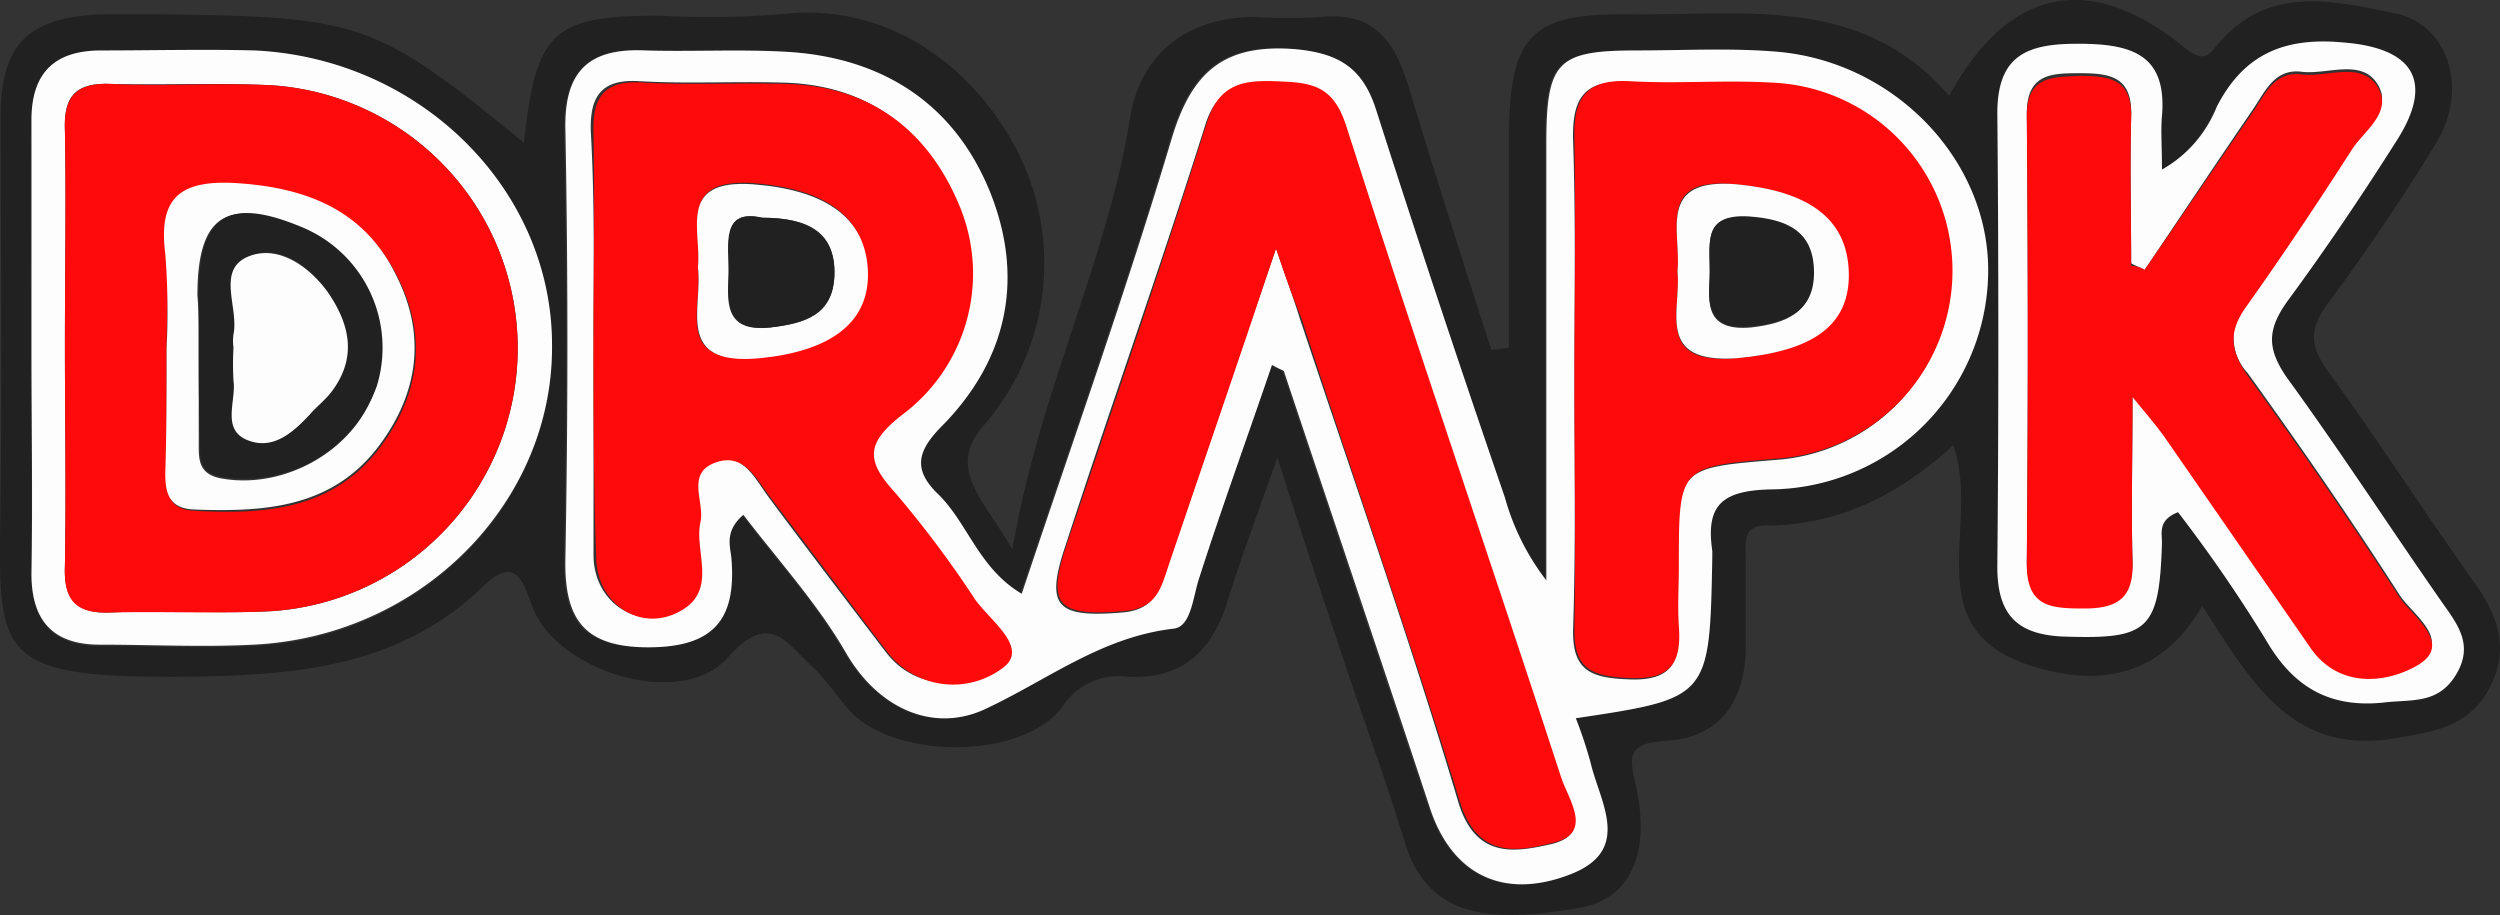 <svg id="Vrstva_1" data-name="Vrstva 1" xmlns="http://www.w3.org/2000/svg" width="186.81" height="68.37" viewBox="0 0 186.81 68.37">
  <rect x="0" y="0" width="186.81" height="68.37" fill="#333333" stroke="none"/>
  <defs>
    <style>
      .cls-1 {
        fill: #212121;
      }

      .cls-2 {
        fill: #fdfdfd;
      }

      .cls-3 {
        fill: #fe0a0a;
      }
    </style>
  </defs>
  <title>logo</title>
  <g>
    <path class="cls-1" d="M46.9,87.2c.9-8.3,2.1-9.5,10.1-9.5a67.59,67.59,0,0,0,9-.1c8.3-1,14.4,4.1,17.5,9.7a18.49,18.49,0,0,1-2.4,21.2c-2.6,3.2.3,5.5,2.3,9.1,2-11.8,7.1-21.6,8.8-32.3.8-4.8,4.3-7.5,9.3-7.5a41.7,41.7,0,0,0,5,0c4-.4,5.5,1.9,6.5,5.2,2,6.6,4.1,13.2,6.2,19.7.4-.1.9-.1,1.3-.2v-16c.1-7.4,1.7-9,9.1-8.9,8.4.1,17.3-1.5,23.8,6.1,4.4-8.1,10.5-9.4,17.6-3.6,1.5,1.2,1.8.5,2.6-.4,3.7-4.3,8.6-3.1,13-2.2,4.2.8,5.6,5.8,3.2,9.7q-3.75,6.15-8.1,12c-1.5,2-1.3,3.3.1,5.2,3.7,5.1,7.1,10.4,10.8,15.6,1.8,2.5,2.7,5,1.2,7.9s-4.1,3.3-7.1,3.8c-7.8,1.3-10.8-4.4-14.4-9.9-3.3,5.8-8.5,6-13.3,4.3-8-2.9-3.2-10.5-5.3-16.3-3.9,3.6-8.5,6-14,6-1.8,0-1.5,1.4-1.5,2.5v6.5c0,4.1-1.9,6.9-6.1,7.1-2.8.2-2.6,1.2-2.1,3.4,1.1,5-.4,8.5-4.4,9.1-6.1,1-11.1,1-12.9-5-1.4-4.6-3.1-9.2-4.6-13.7s-3-9-4.9-15c-1.6,4.6-2.8,7.7-3.8,11-1.2,3.6-3.4,5.6-7.4,5.4a5,5,0,0,0-4.9,2.3c-3,3.9-12.4,3.9-15.8.3-1-1.1-1.8-2.4-2.9-3.4-1.9-1.7-3.1-4.2-6.3-.6-3.5,3.9-12.8,1-14.6-3.9-.7-2-1.3-3.7-3.6-1.5-6.3,6.1-14,6.7-22.3,6.8-15,.1-13.9-1.7-13.8-14.4.1-9.2,0-18.3,0-27.5,0-5.4,2.1-7.4,7.6-7.6h4.5C34.7,77.8,35.8,78.1,46.9,87.2Zm78.6,43c10-1.5,10-1.5,10.1-12v-.5c-.5-3.4.8-4.5,4.3-4.6a16.39,16.39,0,0,0,16.3-15.7c.4-8.5-6.7-16.2-15.7-17-3.5-.3-7-.1-10.5-.1-6,0-6.8.8-6.8,7v32.6a19,19,0,0,1-3.1-6.2c-3.2-9.6-6.5-19.2-9.6-28.9-1-3.2-2.8-4.3-6.1-4.6-5.3-.5-7.7,1.7-9.2,6.7-3.4,11.4-7.4,22.6-11.2,34-3.2-1.8-4-5.2-6.2-7.4-2-1.9-1.6-3.3.3-5.2,4.9-5,6.1-11.1,3.5-17.5-2.7-6.6-8.1-10-15.2-10.4-3.5-.2-7,.1-10.5-.1-4.2-.2-6,1.5-6,5.9.2,10.7.2,21.3,0,32-.1,4.6,1.3,6.7,6.2,6.7s6.6-2.2,6.2-6.7c-.1-.9-.5-2,.9-3.2,2.6,3.4,5.5,6.6,7.6,10.2,2.5,4.4,6.7,6.1,10.5,4.3,4.6-2.2,8.7-5.3,14.1-6,1.3-.2,1.4-2.5,1.9-3.9,1.8-5.2,3.6-10.5,5.4-15.8.7.4.9.4.9.5,3.6,10.9,7.3,21.8,10.9,32.6,1.7,5,5.4,6.9,10.4,5,4.8-1.8,2.3-5.4,1.6-8.4A18.59,18.59,0,0,0,125.5,130.2Zm43.8-41c0-1.8-.1-2.9,0-4,.3-4.7-2.5-5.4-6.3-5.4s-6.1.9-6,5.2q.15,16.95,0,33.9c0,3.6,1.6,5.1,5.1,5.2,6.2.1,7-.6,7.2-7,0-.8-.3-1.7,1.2-2.3a108.52,108.52,0,0,1,6.6,9.6c2.1,3.7,4.9,5.1,9,4.6,2-.2,4-.1,5.2-2.1,1.3-2.2,0-3.8-1.1-5.4-3.9-5.6-7.6-11.3-11.6-16.8-1.5-2.1-1.5-3.6.1-5.7,2.9-3.9,5.5-7.9,8.1-11.9,2.9-4.5,1.3-6.9-4-7.4-4.3-.4-7.3.9-9.4,4.8C172.5,86.1,171.7,87.9,169.3,89.2ZM10.1,102.5v17c0,3.5,1.6,5.3,5.1,5.3,3.8,0,7.7.2,11.5,0,12.5-.6,22.4-10.6,22.3-22.4S39.1,81,26.8,80.4c-3.8-.2-7.7,0-11.5,0-3.5,0-5.2,1.7-5.2,5.2C10.2,91.2,10.1,96.8,10.1,102.5Z" transform="translate(-7.75 -76.53)"/>
    <path class="cls-2" d="M125.5,130.2a31.43,31.43,0,0,1,1.1,3.3c.7,3,3.2,6.6-1.6,8.4-5,1.9-8.8-.1-10.4-5-3.6-10.9-7.3-21.8-10.9-32.6,0-.1-.2-.1-.9-.5-1.8,5.3-3.7,10.5-5.4,15.8-.5,1.4-.6,3.7-1.9,3.9-5.4.6-9.4,3.8-14.1,6-3.8,1.8-8,.1-10.5-4.3-2.1-3.6-5-6.8-7.6-10.2-1.4,1.2-1,2.3-.9,3.2.4,4.6-1.3,6.7-6.2,6.7s-6.3-2.2-6.2-6.7c.2-10.7.2-21.3,0-32-.1-4.4,1.8-6.1,6-5.9,3.5.1,7-.1,10.5.1,7.1.4,12.5,3.8,15.2,10.4,2.6,6.4,1.4,12.5-3.5,17.5-1.9,1.9-2.3,3.3-.3,5.2,2.2,2.2,3,5.5,6.2,7.4,3.8-11.4,7.8-22.6,11.2-34,1.5-5,3.9-7.1,9.2-6.7,3.3.3,5.1,1.4,6.1,4.6,3.1,9.7,6.3,19.3,9.6,28.9a18.06,18.06,0,0,0,3.1,6.2V87.3c0-6.2.8-7,6.8-7,3.5,0,7-.2,10.5.1,9,.8,16.1,8.5,15.7,17A16.39,16.39,0,0,1,140,113.1c-3.6.1-4.8,1.2-4.3,4.6v.5C135.5,128.7,135.5,128.7,125.5,130.2ZM52.1,102v16c0,3.7,3.6,5.9,6.6,3.9,2.4-1.6.7-4.3,1.2-6.5.3-1.5-1.1-3.6,1.1-4.4s3.1,1.2,4.2,2.7c2.9,3.9,5.8,7.7,8.7,11.5,2.4,3.2,6.3,2.6,8.5,1.2s-.9-3.6-2-5.2a66.76,66.76,0,0,0-6-8c-2.1-2.4-2.1-3.7.6-5.8a13.19,13.19,0,0,0,4.2-15.7c-2.4-5.7-6.8-8.9-13.1-9-3.5-.1-7,.1-10.5-.1-2.9-.2-3.8,1.1-3.7,3.8C52.2,91.7,52.1,96.9,52.1,102Zm51-6.9c.9,2.6,1.4,4,1.8,5.3,4,12,8.2,23.9,11.8,36,1.3,4.4,4.3,3.8,7,3.2,3.2-.8,1.1-3.3.6-4.9-5.3-16.3-10.9-32.5-16.1-48.8-1-3-2.7-3.2-5.2-3.2s-4.3.3-5.2,3.2c-3.3,10.5-7,20.8-10.4,31.3-1.6,4.7-.7,5.5,4.2,5.1,2.5-.2,2.8-1.8,3.4-3.5C97.6,111.3,100.1,103.8,103.1,95.1Zm22.3,9.9c0,6.2.1,12.3-.1,18.5-.1,3.3,1.5,3.7,4.3,3.8,3,.1,3.8-1.3,3.5-3.9-.1-1.5,0-3,0-4.5,0-7.4,0-7.4,7.3-8a14.07,14.07,0,0,0-.4-28.1c-3.5-.2-7,.2-10.5-.1s-4.3,1.3-4.2,4.4C125.5,93.1,125.4,99,125.4,105Z" transform="translate(-7.75 -76.53)"/>
    <path class="cls-2" d="M169.3,89.2a9.33,9.33,0,0,0,4.1-4.7c2-3.9,5-5.2,9.4-4.8,5.3.4,6.9,2.9,4,7.4-2.6,4.1-5.3,8.1-8.1,11.9-1.5,2.1-1.6,3.5-.1,5.7,4,5.5,7.7,11.2,11.6,16.8,1.2,1.7,2.4,3.2,1.1,5.4s-3.2,1.9-5.2,2.1c-4.1.5-6.9-1-9-4.6a108.52,108.52,0,0,0-6.6-9.6c-1.5.6-1.2,1.5-1.2,2.3-.2,6.5-1,7.2-7.2,7-3.6-.1-5.1-1.6-5.1-5.2q.15-17,0-33.9c0-4.4,2.3-5.2,6-5.2,3.9,0,6.7.7,6.3,5.4C169.2,86.3,169.3,87.4,169.3,89.2ZM168,96.7c-.3-.2-.7-.3-1-.5,0-3.7-.1-7.3,0-11,.1-2.9-1.5-3.2-3.8-3.2-2.1,0-4,0-4,3,.1,11.2.1,22.3,0,33.5,0,3.2,1.9,3.3,4.3,3.3s3.7-.8,3.6-3.5c-.1-3.7,0-7.4,0-12.3,1.4,1.8,2,2.4,2.4,3l10.8,15.6c2.2,3.2,5.7,2.8,8,1.5,2.9-1.7-.4-3.7-1.3-5.2-3.6-5.6-7.4-11.1-11.3-16.5a3.87,3.87,0,0,1,0-5.3c2.8-3.7,5.3-7.7,7.8-11.6.9-1.4,3.1-2.8,1.9-4.7s-3.7-.7-5.6-.9c-2.1-.3-2.8,1.5-3.7,2.8C173.3,88.8,170.7,92.7,168,96.7Z" transform="translate(-7.75 -76.53)"/>
    <path class="cls-2" d="M10.1,102.5v-17c0-3.5,1.7-5.2,5.2-5.2,3.8,0,7.7-.1,11.5,0,12.4.6,22.2,10.4,22.2,22,.1,11.8-9.8,21.8-22.3,22.4-3.8.2-7.7,0-11.5,0-3.5,0-5.1-1.8-5.1-5.3C10.2,113.8,10.1,108.1,10.1,102.5Zm2.5-.2c0,5.5.1,11,0,16.5-.1,2.5.8,3.6,3.4,3.5,4-.2,8,.1,12-.1a19.69,19.69,0,0,0,0-39.3c-4-.2-8,0-12-.1-2.7-.1-3.5,1-3.4,3.5C12.7,91.6,12.6,96.9,12.6,102.3Z" transform="translate(-7.75 -76.53)"/>
    <path class="cls-3" d="M52.1,102c0-5.2.1-10.3,0-15.5-.1-2.7.8-4,3.7-3.8,3.5.2,7,0,10.5.1,6.3.1,10.7,3.3,13.1,9a13.16,13.16,0,0,1-4.2,15.7c-2.7,2.1-2.8,3.4-.6,5.8a79.44,79.44,0,0,1,6,8c1.1,1.6,4.2,3.7,2,5.2a6.16,6.16,0,0,1-8.5-1.2c-2.9-3.8-5.8-7.7-8.7-11.5-1.1-1.4-2-3.5-4.2-2.7s-.8,2.9-1.1,4.4c-.5,2.1,1.2,4.9-1.2,6.5-3,2-6.6-.2-6.6-3.9C52.1,112.7,52.1,107.4,52.1,102Zm7.8-5.5c.4,3-1.9,7.4,4.5,6.7,5.3-.5,8.3-2.5,8.1-6.6s-3.3-6-8.6-6.4C58.3,89.9,60.3,93.8,59.9,96.5Z" transform="translate(-7.75 -76.53)"/>
    <path class="cls-3" d="M103.1,95.1c-2.9,8.7-5.5,16.2-8,23.6-.6,1.8-.9,3.3-3.4,3.5-4.9.4-5.8-.4-4.2-5.1,3.5-10.4,7.1-20.8,10.4-31.3.9-3,2.7-3.3,5.2-3.2s4.2.2,5.2,3.2c5.2,16.3,10.8,32.5,16.1,48.8.5,1.6,2.5,4.2-.6,4.9-2.7.7-5.7,1.2-7-3.2-3.7-12.1-7.9-24-11.8-36C104.5,99.1,104,97.8,103.1,95.1Z" transform="translate(-7.75 -76.53)"/>
    <path class="cls-3" d="M125.4,105c0-6,.1-12,0-18-.1-3.1.8-4.6,4.2-4.4s7-.1,10.5.1a14.07,14.07,0,0,1,.4,28.1c-7.3.6-7.3.6-7.3,8,0,1.5-.1,3,0,4.5.2,2.6-.5,4-3.5,3.9-2.8-.1-4.4-.5-4.3-3.8C125.5,117.3,125.4,111.2,125.4,105Zm7.7-8.2c.3,2.9-1.7,7,4.3,6.5,5.5-.5,8.4-2.3,8.4-6.4s-3.1-6.1-8.4-6.6C131.5,89.7,133.4,93.8,133.1,96.8Z" transform="translate(-7.75 -76.53)"/>
    <path class="cls-3" d="M168,96.7c2.7-3.9,5.4-7.9,8.1-11.8.9-1.3,1.6-3.1,3.7-2.8,1.9.2,4.4-1,5.6.9s-1,3.3-1.9,4.7c-2.5,3.9-5.1,7.8-7.8,11.6-1.4,1.9-1.4,3.3,0,5.3,3.9,5.4,7.7,10.9,11.3,16.5,1,1.5,4.2,3.6,1.3,5.2-2.3,1.3-5.9,1.7-8-1.5l-10.8-15.6c-.5-.7-1-1.3-2.4-3,0,4.9-.1,8.6,0,12.3.1,2.7-1.1,3.5-3.6,3.5s-4.3-.1-4.3-3.3c.1-11.2.1-22.3,0-33.5,0-3,1.9-2.9,4-3,2.3,0,3.9.3,3.8,3.2-.1,3.6,0,7.3,0,11A1.93,1.93,0,0,1,168,96.7Z" transform="translate(-7.75 -76.53)"/>
    <path class="cls-3" d="M12.6,102.3c0-5.3.1-10.7,0-16-.1-2.5.8-3.6,3.4-3.5,4,.2,8-.1,12,.1a19.69,19.69,0,0,1,0,39.3c-4,.2-8,0-12,.1-2.7.1-3.5-1-3.4-3.5C12.7,113.3,12.6,107.8,12.6,102.3Zm7.6.2V112c0,1.5.2,2.6,2.1,2.7,5.3.3,10.4-.1,13.9-4.8,2.9-3.9,3.5-8.2,1.3-12.6-2.5-5-6.8-6.7-12.2-7-4.2-.2-5.6,1.2-5.1,5.3C20.4,97.8,20.2,100.2,20.2,102.5Z" transform="translate(-7.75 -76.53)"/>
    <path class="cls-2" d="M59.9,96.5c.3-2.7-1.6-6.6,4.1-6.2,5.3.4,8.4,2.4,8.6,6.4s-2.9,6.1-8.1,6.6C58.1,103.9,60.3,99.5,59.9,96.5Zm4.8-3.7c-3.1-.7-2.4,2-2.5,4.1s-.4,4.5,3.1,4.1c2.6-.3,4.7-.9,4.8-3.9C70.2,93.9,68.2,92.8,64.7,92.8Z" transform="translate(-7.75 -76.53)"/>
    <path class="cls-2" d="M133.1,96.8c.3-2.9-1.6-7,4.4-6.5,5.3.5,8.3,2.5,8.4,6.6s-2.9,5.9-8.4,6.4C131.4,103.7,133.4,99.7,133.1,96.8Zm2.4.5c-.1,1.9-.3,4,3.1,3.7,2.6-.3,4.6-1.1,4.6-4,0-3.1-2-4-4.9-4.2C134.8,92.5,135.6,94.9,135.5,97.3Z" transform="translate(-7.75 -76.53)"/>
    <path class="cls-2" d="M20.2,102.5a54.52,54.52,0,0,0-.1-7c-.5-4,.9-5.5,5.1-5.3,5.4.3,9.8,2,12.2,7,2.2,4.4,1.6,8.7-1.3,12.6-3.5,4.7-8.6,5-13.9,4.8-1.8-.1-2.1-1.2-2.1-2.7C20.2,108.8,20.2,105.6,20.2,102.5Zm2.4-.5v7.5c0,1.3-.1,2.5,1.8,2.8,4.7.8,10-2.2,11.4-6.8a9.66,9.66,0,0,0-5.6-11.9c-5.5-2.4-7.7-1-7.7,5C22.6,99.7,22.6,100.8,22.6,102Z" transform="translate(-7.75 -76.53)"/>
    <path class="cls-1" d="M64.7,92.8c3.5,0,5.5,1.2,5.4,4.3-.1,2.9-2.2,3.6-4.8,3.9-3.5.3-3.1-2-3.1-4.1S61.6,92.1,64.7,92.8Z" transform="translate(-7.75 -76.53)"/>
    <path class="cls-1" d="M135.5,97.3c.1-2.4-.7-4.8,2.9-4.6,2.9.2,4.9,1.1,4.9,4.2,0,2.9-2,3.7-4.6,4C135.3,101.3,135.4,99.2,135.5,97.3Z" transform="translate(-7.75 -76.53)"/>
    <path class="cls-1" d="M22.6,102V98.5c0-5.9,2.2-7.3,7.7-5a9.75,9.75,0,0,1,5.6,11.9,10.53,10.53,0,0,1-11.4,6.8c-2-.3-1.8-1.5-1.8-2.8C22.6,107,22.6,104.5,22.6,102Zm2.6.5a20.85,20.85,0,0,0,0,2.5c.3,1.5-1,3.6,1,4.4s3.4-.6,4.7-1.9a14.48,14.48,0,0,0,1.7-1.8c1.9-2.6,1.2-5.1-.4-7.4-1.4-2-3.7-3.6-5.9-2.6-2.4,1-.7,3.8-1.1,5.8A3.35,3.35,0,0,0,25.2,102.5Z" transform="translate(-7.75 -76.53)"/>
    <path class="cls-2" d="M25.2,102.5a3.35,3.35,0,0,1,0-1c.4-2-1.3-4.8,1.1-5.8,2.2-.9,4.5.7,5.9,2.6,1.6,2.3,2.3,4.8.4,7.4-.5.7-1.2,1.2-1.7,1.8-1.3,1.4-2.8,2.7-4.7,1.9s-.8-2.9-1-4.4A20.85,20.85,0,0,1,25.2,102.5Z" transform="translate(-7.75 -76.53)"/>
  </g>
</svg>
